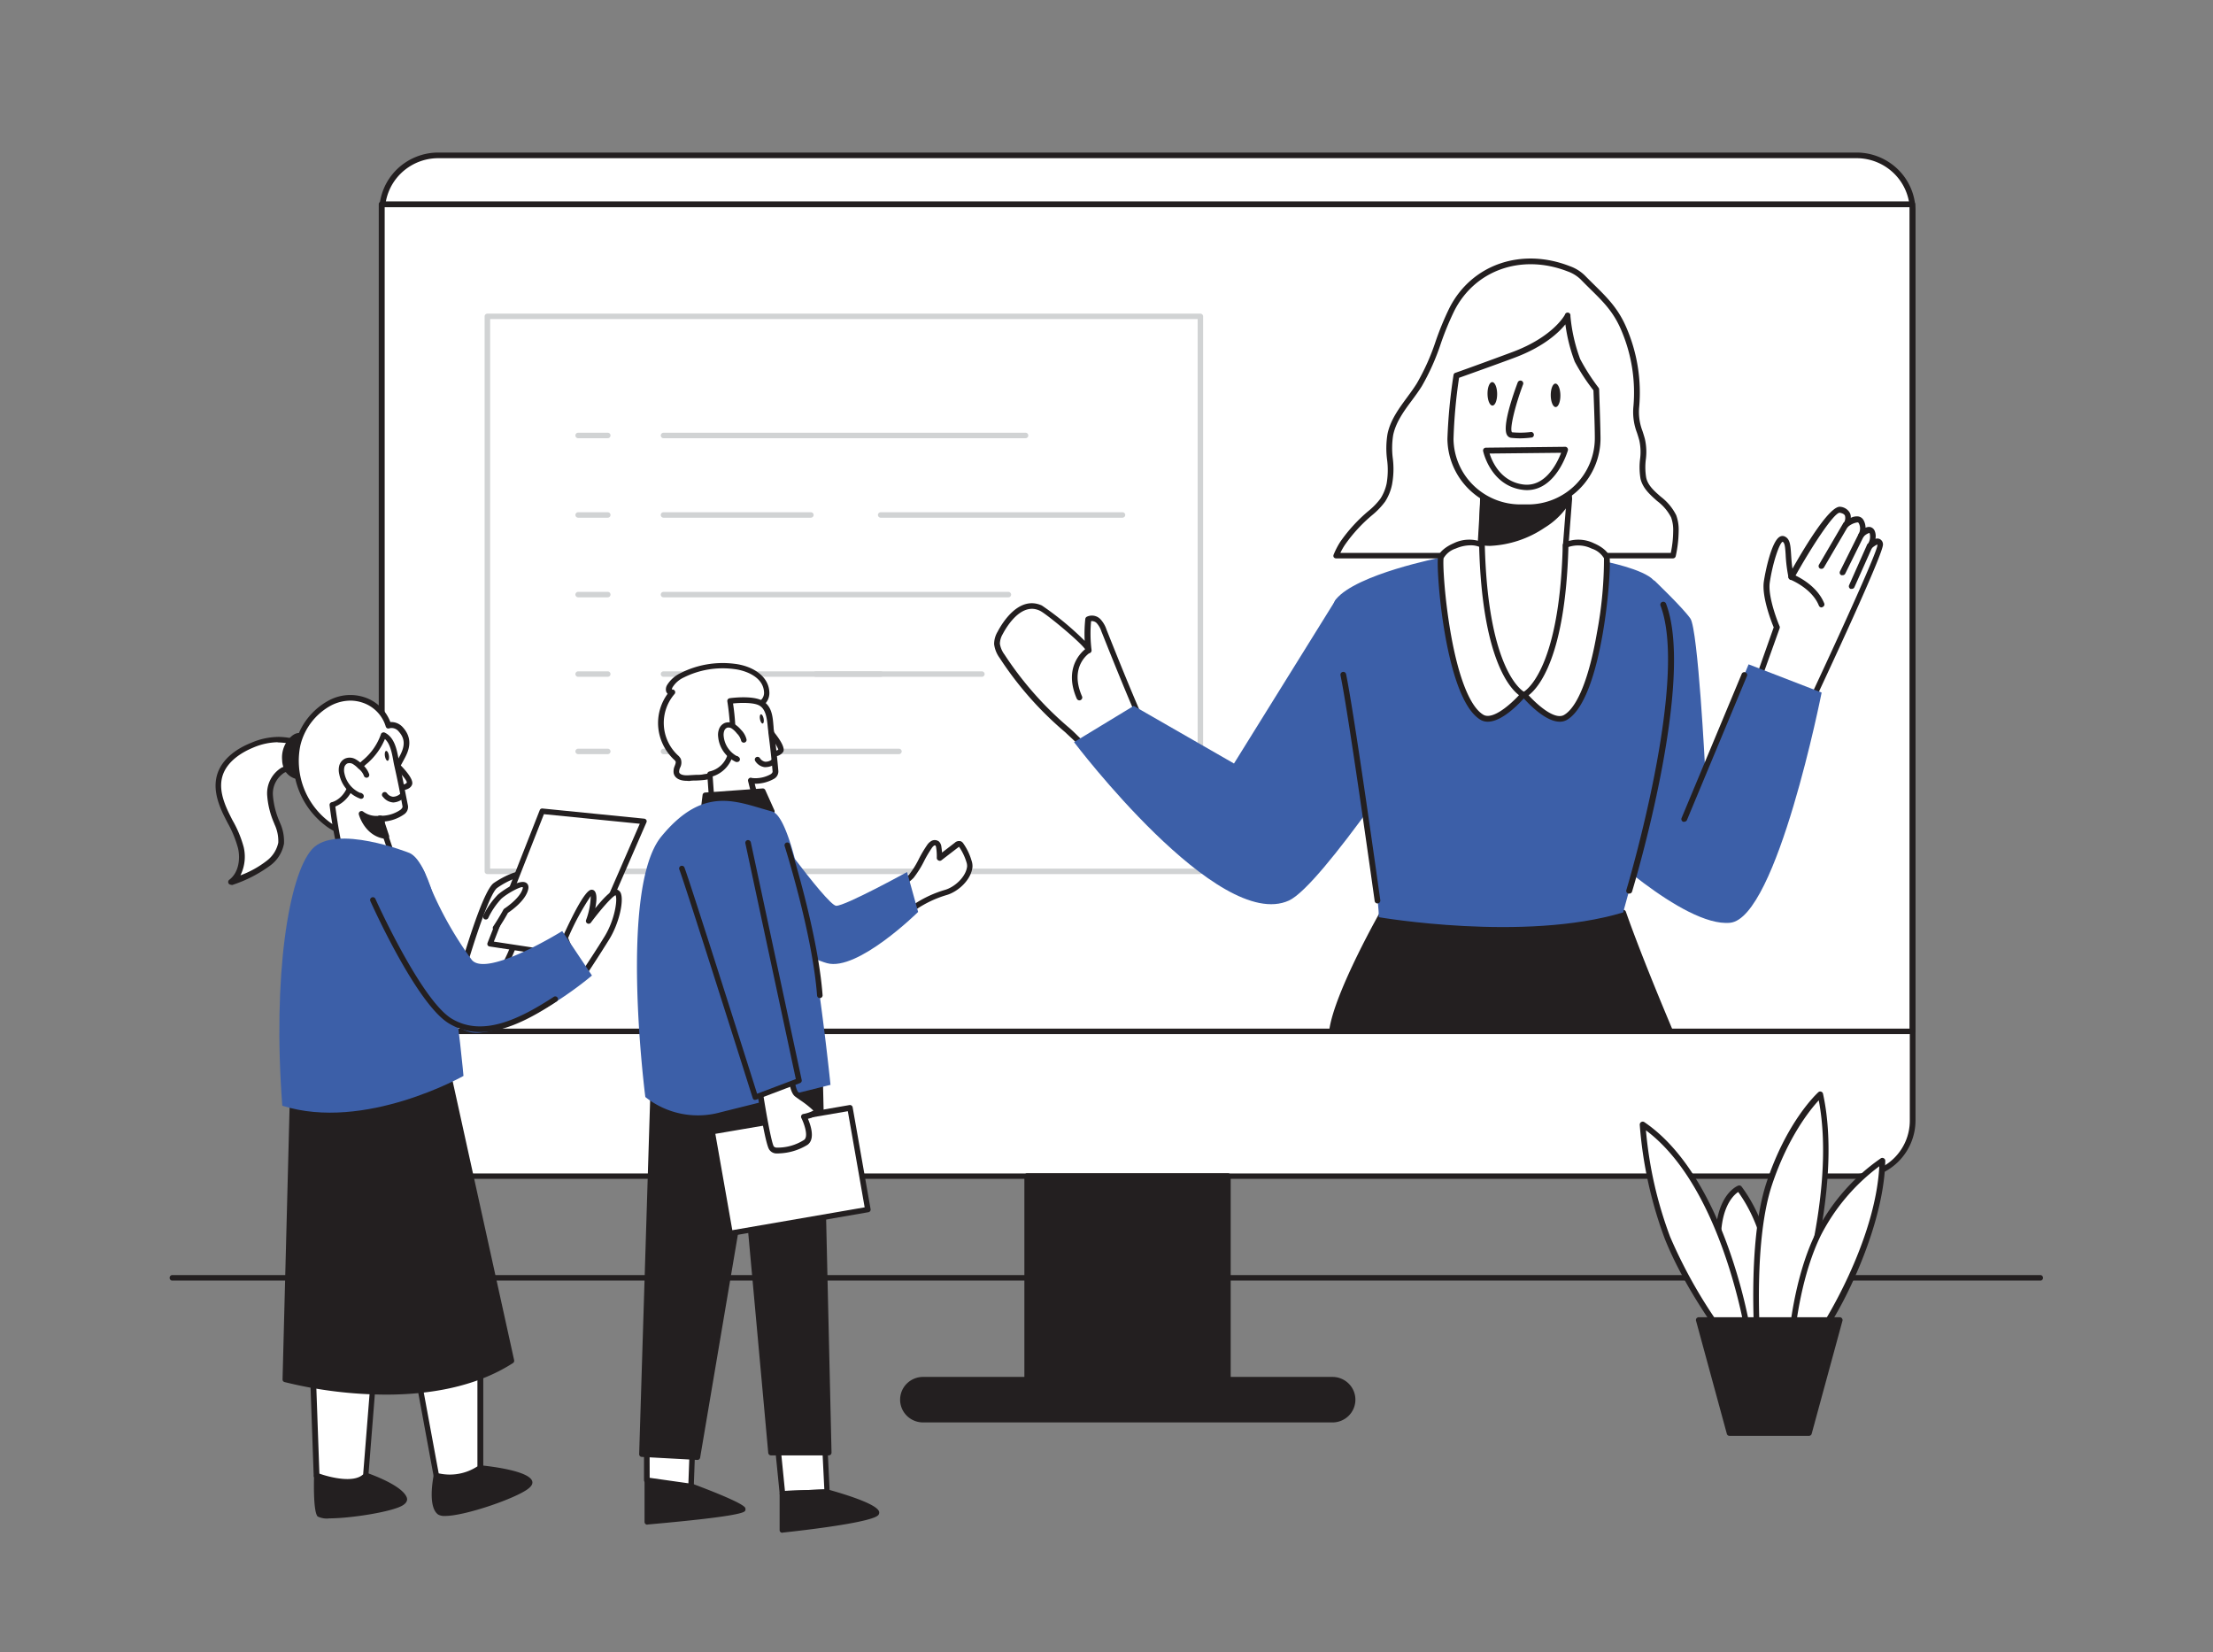 <svg width="146" height="109" fill="none" xmlns="http://www.w3.org/2000/svg"><rect width="100%" height="100%" fill="#808080" stroke="none"/><g clip-path="url(#clip0_1236_53660)"><path d="M122.472 10.24H28.9c-2.044 0-3.7 1.64-3.7 3.665v59.996c0 2.025 1.656 3.666 3.7 3.666h93.572c2.044 0 3.701-1.64 3.701-3.666V13.905c0-2.024-1.657-3.666-3.701-3.666z" fill="#fff"/><path d="M122.486 77.763H28.911a3.913 3.913 0 01-2.747-1.13 3.84 3.84 0 01-1.14-2.72V13.895a3.84 3.84 0 011.146-2.709 3.914 3.914 0 012.74-1.123h93.576a3.908 3.908 0 012.747 1.129 3.835 3.835 0 011.14 2.721v60.018a3.838 3.838 0 01-1.146 2.71 3.91 3.91 0 01-2.741 1.122zM28.911 10.435a3.535 3.535 0 00-2.481 1.021 3.468 3.468 0 00-1.03 2.457v60.018a3.468 3.468 0 001.03 2.457 3.535 3.535 0 002.48 1.021h93.576a3.534 3.534 0 002.482-1.02 3.466 3.466 0 001.029-2.458V13.913a3.466 3.466 0 00-1.029-2.458 3.534 3.534 0 00-2.482-1.02H28.911z" fill="#231F20"/><path d="M81.054 77.571H67.797v13.44h13.257V77.57z" fill="#231F20"/><path d="M81.014 91.192h-13.25a.183.183 0 01-.182-.181V77.572a.177.177 0 01.113-.165.181.181 0 01.07-.012h13.249a.18.18 0 01.127.052.177.177 0 01.052.125v13.446a.183.183 0 01-.179.174zM67.94 90.83h12.892V77.753H67.947L67.94 90.83z" fill="#231F20"/><path d="M87.912 91.006H60.895c-.736 0-1.333.59-1.333 1.32v.003c0 .73.597 1.32 1.333 1.32h27.017c.736 0 1.332-.59 1.332-1.32v-.003c0-.73-.596-1.32-1.332-1.32z" fill="#231F20"/><path d="M87.908 93.83h-27.01c-.402 0-.788-.158-1.072-.44a1.493 1.493 0 010-2.121c.285-.282.67-.44 1.072-.44h27.01c.401 0 .787.159 1.07.44a1.493 1.493 0 010 2.122c-.283.281-.669.44-1.07.44zm-27.01-2.639a1.158 1.158 0 00-.774.356 1.137 1.137 0 000 1.57c.203.212.48.339.774.355h27.01a1.164 1.164 0 00.857-.31 1.14 1.14 0 00.267-1.282 1.142 1.142 0 00-.663-.621 1.164 1.164 0 00-.461-.068h-27.01z" fill="#231F20"/><path d="M126.173 13.479H25.199v54.547h100.974V13.48z" fill="#fff"/><path d="M126.167 68.215H25.178a.186.186 0 01-.19-.184V13.483a.186.186 0 01.115-.183.19.19 0 01.075-.015h100.989a.19.19 0 01.133.055c.017.017.03.038.04.06a.195.195 0 01.013.073V68.03a.184.184 0 01-.115.17.191.191 0 01-.071.014zm-100.788-.361h100.598V13.668H25.379v54.186z" fill="#231F20"/><path d="M79.193 57.66H32.155a.18.18 0 01-.183-.18V20.87a.18.18 0 01.183-.18h47.038a.183.183 0 01.182.18v36.607a.183.183 0 01-.183.18zm-46.859-.362h46.68v-36.25H32.338l-.004 36.25z" fill="#D1D3D4"/><path d="M67.658 28.908H43.776a.18.18 0 110-.362h23.882a.183.183 0 01.183.181.183.183 0 01-.183.18zm-27.562 0h-1.953a.183.183 0 01-.182-.18.18.18 0 01.182-.182h1.953a.183.183 0 01.183.181.183.183 0 01-.182.18zm33.959 5.243h-15.95a.184.184 0 01-.13-.053.18.18 0 01.13-.308h15.95a.183.183 0 01.182.18.183.183 0 01-.182.18zm-20.559 0h-9.72a.183.183 0 01-.129-.053.18.18 0 01.13-.308h9.72a.183.183 0 01.182.18.183.183 0 01-.182.18zm-13.4 0h-1.953a.183.183 0 01-.182-.18.183.183 0 01.182-.18h1.953a.183.183 0 01.183.18.183.183 0 01-.182.18zm26.431 5.252h-22.75a.183.183 0 01-.13-.053.18.18 0 01.13-.308h22.75a.187.187 0 01.182.18.18.18 0 01-.053.128.184.184 0 01-.13.053zm-26.431 0h-1.953a.183.183 0 01-.182-.18.184.184 0 01.182-.181h1.953a.183.183 0 01.183.18.183.183 0 01-.182.18zm24.681 5.243h-10.95a.183.183 0 01-.182-.18.183.183 0 01.182-.18h10.95a.184.184 0 01.183.18.183.183 0 01-.183.18z" fill="#D1D3D4"/><path d="M58.106 44.646h-14.33a.183.183 0 01-.182-.18.18.18 0 01.182-.181h14.33c.048 0 .095.019.13.053a.18.18 0 01-.13.308zm-18.01 0h-1.953a.183.183 0 01-.182-.18.184.184 0 01.182-.181h1.953a.183.183 0 01.183.18.183.183 0 01-.182.18zm19.211 5.102h-15.53a.183.183 0 01-.13-.053.18.18 0 010-.255.183.183 0 01.13-.053h15.53a.183.183 0 01.182.18.183.183 0 01-.182.18zm-19.211 0h-1.953a.183.183 0 01-.182-.18.183.183 0 01.182-.18h1.953a.183.183 0 01.183.18.183.183 0 01-.182.18z" fill="#D1D3D4"/><path d="M115.914 45.131l1.329-3.756s-.822-1.92-.665-2.994c.157-1.074.665-3.012 1.095-2.824.431.188.19 1.063.504 2.502 0 0 2.53-4.57 3.223-4.443.694.126.569.654.365.983 0 0 .759-.64 1.011-.202a.936.936 0 010 .878s.537-.596.73-.188a1.071 1.071 0 01-.157.908s.632-.597.694-.065c.062.531-4.833 10.951-4.833 10.951" fill="#fff"/><path d="M119.215 47.069a.215.215 0 01-.08 0 .187.187 0 01-.091-.25c1.923-4.089 4.792-10.354 4.814-10.846a.124.124 0 000-.054c-.135.058-.259.14-.365.242a.192.192 0 01-.316-.117.185.185 0 01.031-.129.868.868 0 00.143-.723.083.083 0 00-.022-.036.824.824 0 00-.395.267.188.188 0 01-.323-.084.183.183 0 01.021-.133.755.755 0 000-.69.108.108 0 00-.077-.058 1.22 1.22 0 00-.65.307.182.182 0 01-.241 0 .188.188 0 01-.044-.235.606.606 0 00.099-.513c-.044-.098-.161-.163-.347-.195-.387 0-1.872 2.267-3.022 4.338a.18.18 0 01-.193.094.19.19 0 01-.157-.144 9.487 9.487 0 01-.194-1.53c-.033-.495-.058-.78-.201-.842-.2.072-.649 1.349-.846 2.683-.15 1.008.642 2.892.649 2.892a.182.182 0 010 .134l-1.339 3.745a.177.177 0 01-.038.063.187.187 0 01-.203.05.18.18 0 01-.107-.094.172.172 0 01-.006-.142l1.303-3.687c-.15-.362-.8-2.018-.65-3.026.099-.67.504-2.647 1.051-2.95a.349.349 0 01.314-.023c.365.156.391.579.431 1.161.018.275.036.6.091.97.88-1.556 2.486-4.195 3.165-4.083a.8.8 0 01.624.405.63.63 0 01.058.325.887.887 0 01.5-.093.48.48 0 01.34.238c.088.155.134.329.135.506a.541.541 0 01.288-.05.42.42 0 01.31.245.909.909 0 01.055.536.412.412 0 01.248 0 .387.387 0 01.249.361c.065.542-3.694 8.598-4.848 11.053a.187.187 0 01-.164.112zM91.466 59.767s-3.285 5.742-3.603 8.262h22.324s-1.979-4.675-3.103-7.85l-15.618-.412z" fill="#231F20"/><path d="M110.194 68.205H87.871a.188.188 0 01-.135-.058.189.189 0 01-.048-.14c.314-2.532 3.493-8.096 3.628-8.316a.163.163 0 01.16-.09l15.619.411a.189.189 0 01.168.123c1.095 3.131 3.081 7.788 3.099 7.835a.174.174 0 01-.018.17.178.178 0 01-.15.065zm-22.112-.361h21.838c-.416-.998-1.989-4.777-2.96-7.492l-15.38-.408c-.417.737-3.089 5.539-3.498 7.903v-.003z" fill="#231F20"/><path d="M73.215 50.253a.84.84 0 01-.16-.029c-.873-.217-1.982-1.486-2.65-2.068a22.36 22.36 0 01-4.296-4.866 1.76 1.76 0 01-.343-.817c.006-.255.078-.504.208-.723.525-.995 1.525-2.17 2.69-1.642.43.195 3.153 2.423 3.153 2.81a9.021 9.021 0 01-.022-2.058.59.59 0 01.676.123c.165.18.29.394.365.626.211.527 2.92 7.36 3.146 7.23-.774.467-1.781 1.53-2.767 1.414z" fill="#fff"/><path d="M73.375 50.45a1.363 1.363 0 01-.171 0 1.61 1.61 0 01-.183-.034c-.712-.177-1.53-.961-2.19-1.594-.204-.195-.39-.361-.547-.513a22.447 22.447 0 01-4.333-4.907 1.947 1.947 0 01-.365-.91c.001-.29.08-.573.23-.821.303-.579 1.412-2.412 2.92-1.729a19.629 19.629 0 012.825 2.332 9.375 9.375 0 01.04-1.446.194.194 0 01.091-.14.78.78 0 01.898.147c.186.2.326.436.41.695l.076.191c2.292 5.763 2.84 6.758 2.964 6.92a.19.19 0 01.116.158.186.186 0 01-.087.175c-.197.123-.41.286-.635.456-.628.48-1.329 1.02-2.059 1.02zM68.09 40.16c-.975 0-1.712 1.24-1.938 1.67-.115.192-.179.41-.186.632.042.263.148.511.31.723a22.24 22.24 0 004.26 4.824c.167.144.364.329.561.527.625.6 1.402 1.35 2.015 1.5a.7.7 0 00.135.026c.654.076 1.354-.459 1.975-.933.168-.126.328-.25.485-.361-.288-.456-.981-1.942-2.963-6.917l-.077-.191a1.527 1.527 0 00-.318-.56.45.45 0 00-.365-.127c-.06.634-.05 1.273.03 1.905v.05a.184.184 0 01-.174.161.188.188 0 01-.191-.139.067.067 0 010-.028c-.14-.387-2.621-2.44-3.04-2.633a1.265 1.265 0 00-.537-.13h.018z" fill="#231F20"/><path d="M109.124 38.274s1.894 1.807 2.398 2.53c.503.724.971 9.889.971 9.889l2.869-6.87 4.818 1.862s-2.942 14.878-6.038 15.186c-3.095.307-9.099-5.481-9.099-5.481l4.081-17.116z" fill="#3C5FA8"/><path d="M95.04 36.782s-5.549 1.085-6.903 2.751c-1.354 1.667 2.752 16.802 2.832 20.97 0 0 9.578 1.656 16.115-.314 0 0 2.27-7.98 2.862-12.568.591-4.588-.168-8.594-.843-9.342-.676-.749-3.263-1.248-3.263-1.248s-9.534-.007-10.8-.249z" fill="#3C5FA8"/><path d="M110.348 36.643c.121-.534.185-1.08.193-1.627a2.623 2.623 0 00-.149-.961c-.409-1.005-1.771-1.447-1.993-2.531-.187-.893.153-1.674-.084-2.531-.238-.857-.468-1.211-.365-2.202a10.612 10.612 0 00-.84-5.127c-.65-1.518-1.573-2.216-2.694-3.366a2.596 2.596 0 00-.927-.575c-2.963-1.153-6.205-.238-7.701 2.661-.832 1.613-1.194 3.446-2.157 4.986-.68 1.085-1.657 2.036-1.916 3.287-.227 1.084.186 2.15-.074 3.254-.077.373-.222.73-.427 1.052a4.84 4.84 0 01-.82.86c-.697.58-1.31 1.25-1.826 1.992a4.91 4.91 0 00-.42.814l22.2.014z" fill="#fff"/><path d="M110.364 36.834H88.146a.188.188 0 01-.157-.083.193.193 0 010-.173c.12-.294.266-.576.438-.843A10.419 10.419 0 0190.29 33.7l.04-.033c.282-.232.534-.496.752-.788.192-.304.328-.64.401-.99.09-.534.098-1.078.022-1.613a5.78 5.78 0 01.033-1.642c.186-.918.748-1.677 1.288-2.415.223-.303.453-.614.65-.933a14.79 14.79 0 001.234-2.755c.26-.76.566-1.504.92-2.227 1.46-2.863 4.745-3.995 7.935-2.747.374.13.714.342.996.618.216.22.424.426.624.622.84.828 1.57 1.543 2.11 2.802a10.797 10.797 0 01.851 5.217 3.493 3.493 0 00.215 1.616c.051.16.106.325.157.517.103.45.124.916.062 1.374a4.12 4.12 0 00.025 1.179c.106.51.519.875.96 1.261.432.326.781.745 1.022 1.226.119.33.173.68.161 1.03a8.06 8.06 0 01-.193 1.667.195.195 0 01-.068.108.193.193 0 01-.122.04zm-21.93-.361h21.795c.101-.476.154-.96.157-1.446a2.444 2.444 0 00-.135-.893 3.138 3.138 0 00-.924-1.085c-.463-.412-.945-.835-1.095-1.464a4.5 4.5 0 01-.033-1.28c.058-.417.042-.84-.047-1.251a10.403 10.403 0 00-.153-.503 3.83 3.83 0 01-.234-1.76 10.442 10.442 0 00-.821-5.048c-.511-1.19-1.183-1.847-2.03-2.679-.2-.199-.412-.405-.627-.629a2.372 2.372 0 00-.862-.531c-3.011-1.172-6.08-.116-7.464 2.57a19.062 19.062 0 00-.898 2.17 15.175 15.175 0 01-1.26 2.83c-.204.326-.437.644-.664.951-.543.723-1.054 1.447-1.226 2.275a5.415 5.415 0 00-.025 1.536 5.577 5.577 0 01-.052 1.736 3.293 3.293 0 01-.452 1.113 4.954 4.954 0 01-.814.86l-.04.033a10.14 10.14 0 00-1.796 1.956 4.136 4.136 0 00-.3.528v.01z" fill="#231F20"/><path d="M103.311 35.964s.73 10.575-2.993 9.867c-4.971-1.049-2.712-8.479-2.712-8.479l.084-1.388.186-3.229.179-3.019 5.227-.057.201 2.465.062.8-.234 3.04z" fill="#fff"/><path d="M100.653 46.045a2.057 2.057 0 01-.387-.04 3.835 3.835 0 01-1.509-.62 3.793 3.793 0 01-1.108-1.188c-1.493-2.502-.365-6.508-.245-6.87l.45-7.614a.187.187 0 01.186-.174l5.226-.057a.189.189 0 01.19.17l.263 3.254-.237 3.055c.032.474.496 7.74-1.647 9.628a1.755 1.755 0 01-1.182.456zm-2.435-16.133l-.438 7.463a.175.175 0 010 .043c0 .044-1.248 4.187.201 6.613.253.424.596.789 1.005 1.07.409.28.874.47 1.364.557a1.39 1.39 0 001.241-.333c2.033-1.786 1.529-9.263 1.522-9.335v-.029l.237-3.04-.248-3.063-4.884.054z" fill="#231F20"/><path d="M103.519 32.918a4.905 4.905 0 01-1.683 1.729c-1.117.723-2.694 1.359-4.063 1.138l.092-3.055c1 .136 2.014.136 3.015 0a7.726 7.726 0 002.591-.6l.048.788z" fill="#231F20"/><path d="M98.296 36.009a3.82 3.82 0 01-.584-.047.186.186 0 01-.153-.185l.094-3.055a.169.169 0 01.066-.13.16.16 0 01.143-.04c.983.134 1.98.134 2.963 0a7.577 7.577 0 002.533-.585.182.182 0 01.172 0 .178.178 0 01.091.14l.062.8a.146.146 0 01-.022.097 5.017 5.017 0 01-1.759 1.808 6.978 6.978 0 01-3.606 1.197zm-.365-.362c1.095.12 2.482-.3 3.778-1.135a4.71 4.71 0 001.613-1.616l-.044-.507a8.861 8.861 0 01-2.409.507 11.68 11.68 0 01-2.858.04l-.08 2.711z" fill="#231F20"/><path d="M100.851 33.458h-.536a4.619 4.619 0 01-3.262-1.299 4.531 4.531 0 01-1.381-3.203c.05-1.398.183-2.792.398-4.175 0 0 2.106-.745 3.781-1.374 2.796-1.045 3.548-2.531 3.548-2.531.088.989.308 1.961.657 2.892.359.667.776 1.302 1.245 1.898 0 0 .084 2.242.091 3.182a4.513 4.513 0 01-1.305 3.238 4.597 4.597 0 01-3.236 1.372z" fill="#fff"/><path d="M100.274 33.647a4.809 4.809 0 01-3.367-1.376 4.718 4.718 0 01-1.415-3.325c.05-1.408.184-2.812.402-4.205a.177.177 0 01.12-.148c.022 0 2.139-.763 3.782-1.377 2.679-1.002 3.438-2.437 3.445-2.451a.185.185 0 01.218-.142.183.183 0 01.147.213c.086.973.302 1.93.643 2.846.349.663.755 1.296 1.211 1.891.024.032.038.07.041.109 0 .021.08 2.256.091 3.185a4.712 4.712 0 01-1.371 3.37 4.828 4.828 0 01-3.374 1.421h-.588l.015-.011zm-4.015-8.721a33.884 33.884 0 00-.365 4.031 4.35 4.35 0 001.3 3.045 4.434 4.434 0 003.08 1.272h.584a4.43 4.43 0 003.1-1.312 4.35 4.35 0 001.258-3.099c0-.839-.077-2.755-.091-3.116a12.726 12.726 0 01-1.234-1.891 11.098 11.098 0 01-.617-2.459c-.438.539-1.416 1.472-3.343 2.195-1.435.535-3.23 1.171-3.683 1.334h.01z" fill="#231F20"/><path d="M100.302 28.915c-.2 0-.4-.011-.6-.032a.368.368 0 01-.27-.174c-.364-.568.446-2.81.698-3.485a.195.195 0 01.245-.109.186.186 0 01.103.097.182.182 0 01.006.142c-.562 1.504-.901 2.983-.73 3.163a5.9 5.9 0 001.274-.021.189.189 0 01.145.28.195.195 0 01-.094.081 6.073 6.073 0 01-.777.058zm2.333-2.065c.176-.001.314-.35.309-.776-.004-.428-.15-.773-.326-.77-.175.001-.313.35-.309.777.005.427.151.772.326.77zm-4.171-.096c.175-.002.313-.35.308-.777-.004-.428-.15-.773-.326-.77-.175.001-.313.35-.308.776.004.428.15.773.326.77z" fill="#231F20"/><path d="M97.762 35.959c-.993-.528-2.555.26-2.712.81-.157.55.464 9.216 2.712 10.55.975.582 2.727-1.493 2.727-1.493s-2.508-1.089-2.727-9.867z" fill="#fff"/><path d="M98.159 47.607a.937.937 0 01-.486-.127c-2.372-1.41-2.96-10.156-2.796-10.76.103-.361.595-.7 1.022-.882a2.338 2.338 0 011.96-.047.182.182 0 01.099.163c.212 8.486 2.595 9.69 2.617 9.7a.194.194 0 01.068.051.194.194 0 01.038.076.204.204 0 010 .085.204.204 0 01-.037.078c-.164.191-1.442 1.663-2.485 1.663zm-1.15-11.635a2.455 2.455 0 00-.96.21c-.34.105-.627.332-.807.636-.062.228.037 2.47.46 4.91.519 2.98 1.289 4.91 2.165 5.423.62.362 1.825-.723 2.347-1.294-.628-.474-2.428-2.466-2.628-9.787a1.474 1.474 0 00-.577-.098z" fill="#231F20"/><path d="M103.281 35.959c.989-.528 2.555.26 2.709.81.153.55-.464 9.216-2.709 10.55-.974.582-2.726-1.493-2.726-1.493s2.496-1.089 2.726-9.867z" fill="#fff"/><path d="M102.901 47.607c-1.041 0-2.318-1.472-2.482-1.663a.204.204 0 01-.04-.163.182.182 0 01.109-.127c.022 0 2.402-1.214 2.613-9.7a.207.207 0 01.028-.094.205.205 0 01.071-.069 2.34 2.34 0 011.96.047c.427.181.92.51 1.022.883.168.603-.42 9.35-2.796 10.76a.92.92 0 01-.485.126zm-2.052-1.743c.548.6 1.72 1.667 2.344 1.294.879-.52 1.65-2.45 2.164-5.423.307-1.619.463-3.262.464-4.91a1.458 1.458 0 00-.811-.636 2.031 2.031 0 00-1.536-.105c-.201 7.314-1.997 9.306-2.625 9.78z" fill="#231F20"/><path d="M98.023 29.716l5.227-.057s-.795 2.733-2.796 2.465c-2-.267-2.43-2.408-2.43-2.408z" fill="#fff"/><path d="M100.742 32.33c-.102 0-.203-.008-.303-.022-2.11-.282-2.588-2.53-2.592-2.556a.183.183 0 01.103-.203.187.187 0 01.08-.018l5.227-.058a.176.176 0 01.149.073.196.196 0 01.033.166c-.033.112-.788 2.618-2.697 2.618zm-2.468-2.412c.168.532.73 1.84 2.212 2.04 1.482.198 2.263-1.447 2.508-2.09l-4.72.05z" fill="#231F20"/><path d="M88.153 39.518l-6.742 10.847-6.617-3.8-3.935 2.39s9.516 12.578 14.177 10.449c2.164-.987 9.096-11.545 9.096-11.545l-5.979-8.34z" fill="#3C5FA8"/><path d="M107.476 58.944h-.054a.184.184 0 01-.125-.231c.041-.137 4.14-13.815 2.253-18.761a.188.188 0 01.007-.147.19.19 0 01.109-.099.197.197 0 01.149.007c.046.022.082.06.1.109 1.934 5.062-2.07 18.44-2.242 18.996a.183.183 0 01-.076.097.192.192 0 01-.121.03zm-16.597.652a.187.187 0 01-.187-.163c-.018-.12-1.693-12.173-2.255-14.889a.19.19 0 01.146-.22.188.188 0 01.223.145c.565 2.73 2.24 14.794 2.259 14.913a.187.187 0 01-.16.21l-.026.004zm20.235-5.389a.176.176 0 01-.073 0 .188.188 0 01-.102-.242l3.968-9.513a.186.186 0 01.101-.1.192.192 0 01.143-.001.18.18 0 01.061.04.17.17 0 01.041.06.175.175 0 010 .142l-3.963 9.513a.195.195 0 01-.176.1zm9.06-14.138a.194.194 0 01-.176-.12c-.459-1.149-1.876-1.71-1.887-1.717a.195.195 0 01-.109-.1.208.208 0 01-.006-.147.193.193 0 01.176-.126.19.19 0 01.074.012c.066.025 1.581.625 2.103 1.927a.178.178 0 01-.043.204.175.175 0 01-.063.038.149.149 0 01-.069.029zm-.018-2.547a.212.212 0 01-.083-.018.185.185 0 01-.066-.257l1.602-2.74a.194.194 0 01.259-.066.188.188 0 01.07.253l-1.606 2.74a.194.194 0 01-.176.088zm1.403.42a.215.215 0 01-.08 0 .19.19 0 01-.098-.108.182.182 0 01-.009-.074.178.178 0 01.019-.071l1.234-2.48a.184.184 0 01.107-.094.186.186 0 01.228.256l-1.23 2.484a.19.19 0 01-.171.087zm.606.903a.192.192 0 01-.077 0 .19.19 0 01-.099-.103.176.176 0 01-.012-.072c0-.024.006-.049.016-.07l1.183-2.662a.19.19 0 01.349.009.191.191 0 01-.002.143l-1.186 2.657a.185.185 0 01-.172.098zM71.215 46.2a.198.198 0 01-.176-.112c-.992-2.27.635-3.327.65-3.337a.192.192 0 01.287.125.184.184 0 01-.082.19c-.063.039-1.37.907-.508 2.87a.187.187 0 01-.098.246.17.17 0 01-.073.018zM28.786 97.336s-.408 1.982.223 2.42c.631.437 6.077-1.39 5.92-2.004-.157-.614-3.245-.93-3.245-.93s-2.427.699-2.898.514z" fill="#231F20"/><path d="M29.363 100a.855.855 0 01-.452-.09c-.708-.492-.34-2.39-.296-2.604a.175.175 0 01.174-.144c.027 0 .054.006.078.018.252.108 1.61-.18 2.774-.52a.153.153 0 01.07 0c.755.075 3.23.379 3.405 1.062.058.235-.183.427-.365.553-.96.648-4.117 1.725-5.387 1.725zm-.423-2.451c-.128.723-.175 1.807.183 2.064.15.105 1.135 0 2.85-.55 1.716-.549 2.723-1.11 2.789-1.29-.07-.239-1.46-.597-3.052-.76-.43.123-2.062.583-2.77.536zm-8.046-.205s-.065 2.292.187 2.574c.251.282 5.84-.311 5.577-1.06-.263-.748-2.522-1.514-2.522-1.514h-3.242z" fill="#231F20"/><path d="M21.738 100.159a1.379 1.379 0 01-.784-.126c-.27-.3-.252-1.989-.234-2.701a.183.183 0 01.183-.174h3.303c.237.084 2.325.817 2.631 1.624.04.108.059.322-.277.524-.704.427-3.438.853-4.822.853zm-.521-.383c.445.13 3.788-.18 4.967-.68.278-.12.31-.195.31-.195-.182-.466-1.543-1.085-2.38-1.381h-3.033c-.018.969.026 2.039.136 2.256z" fill="#231F20"/><path d="M20.637 89.78l.252 7.564s2.39.933 3.24 0l.665-8.315-4.157.752z" fill="#fff"/><path d="M22.897 97.931a6.593 6.593 0 01-2.084-.408.182.182 0 01-.117-.163l-.27-7.582a.184.184 0 01.153-.184l4.172-.749a.194.194 0 01.153.044.17.17 0 01.059.148l-.66 8.316a.19.19 0 01-.045.108 1.782 1.782 0 01-1.361.47zm-1.825-.723c.693.246 2.263.64 2.887.047l.639-8.015-3.785.69.259 7.278z" fill="#231F20"/><path d="M31.682 88.716v8.114a3.472 3.472 0 01-2.898.513l-1.8-9.762 4.698 1.135z" fill="#fff"/><path d="M29.69 97.637a3.66 3.66 0 01-.952-.127.18.18 0 01-.131-.14l-1.8-9.763a.184.184 0 01.055-.162.178.178 0 01.168-.044l4.716 1.136a.175.175 0 01.138.173v8.113a.19.19 0 01-.065.141 3.673 3.673 0 01-2.128.673zm-.748-.448a3.338 3.338 0 002.555-.46v-7.885l-4.285-1.027 1.73 9.372z" fill="#231F20"/><path d="M19.397 68.683L18.82 90.99s9.06 2.531 14.918-1.214l-4.176-18.91-10.165-2.183z" fill="#231F20"/><path d="M25.466 91.996a28.172 28.172 0 01-6.694-.828.175.175 0 01-.131-.177l.577-22.308a.167.167 0 01.069-.138.187.187 0 01.15-.036l10.176 2.17a.179.179 0 01.139.137l4.168 18.91a.179.179 0 01-.08.19c-2.515 1.62-5.629 2.08-8.374 2.08zm-6.457-1.14c1.143.29 9.195 2.152 14.527-1.163l-4.117-18.67-9.855-2.112-.555 21.946z" fill="#231F20"/><path d="M30.367 64.51s1.559-5.59 2.314-6.121c.756-.532 2.223-1.186 2.223-.438s-1.095 6.743-2.789 6.555c-1.693-.188-1.748.004-1.748.004z" fill="#fff"/><path d="M32.204 64.694h-.102c-1.223-.134-1.537-.065-1.599-.044a.18.18 0 01-.175.044.182.182 0 01-.132-.217v-.033c.194-.69 1.603-5.647 2.377-6.193.405-.286 1.686-1.03 2.255-.723a.48.48 0 01.256.452c0 .68-.807 5.228-2.161 6.424a1.1 1.1 0 01-.72.29zm-1.27-.43c.404.005.807.033 1.208.083a.71.71 0 00.547-.217c1.194-1.056 2.04-5.424 2.04-6.147 0-.101-.036-.123-.058-.13-.255-.134-1.168.217-1.876.723-.489.362-1.544 3.565-2.157 5.716.08-.019.179-.029.296-.029z" fill="#231F20"/><path d="M38.533 63.178c-.142 0-6.205-.932-6.205-.932l3.431-8.728 6.709.669-3.935 8.992z" fill="#fff"/><path d="M38.553 63.371c-.143 0-4.822-.723-6.253-.936a.184.184 0 01-.131-.087.2.2 0 010-.16l3.438-8.742a.174.174 0 01.19-.112l6.709.67a.19.19 0 01.138.09.172.172 0 010 .162l-3.92 9.007a.185.185 0 01-.171.108zm-5.972-1.258c2.19.332 5.205.795 5.858.882l3.77-8.656-6.325-.632-3.303 8.406z" fill="#231F20"/><path d="M18.355 48.778c-.6.01-1.193.14-1.74.383-.954.394-1.88 1.085-2.143 2.064-.208.803.058 1.653.416 2.401.357.749.803 1.475.985 2.285.183.81.022 1.765-.642 2.267a8.572 8.572 0 002.452-1.25c.442-.32.744-.793.847-1.324a2.755 2.755 0 00-.248-1.28 5.693 5.693 0 01-.482-1.89 1.795 1.795 0 01.862-1.657c.51-.264 2.139-.152 1.93-1.084-.145-.706-1.656-.904-2.237-.915z" fill="#fff"/><path d="M15.238 58.361a.183.183 0 01-.16-.09.186.186 0 01.047-.235c.657-.496.73-1.447.577-2.086a7.27 7.27 0 00-.683-1.664 28.412 28.412 0 01-.292-.578c-.478-1.009-.61-1.808-.423-2.53.321-1.227 1.547-1.895 2.248-2.17a4.609 4.609 0 011.825-.398c.606 0 2.223.217 2.417 1.085a.716.716 0 01-.088.564c-.241.361-.814.462-1.318.553-.212.025-.42.076-.62.152a1.65 1.65 0 00-.588.643 1.631 1.631 0 00-.175.85 5.38 5.38 0 00.442 1.754l.029.075c.195.429.284.898.259 1.367a2.319 2.319 0 01-.913 1.446 8.859 8.859 0 01-2.503 1.28.21.21 0 01-.08-.018zm3.08-9.4a4.297 4.297 0 00-1.627.361c-.639.264-1.752.868-2.033 1.942-.164.629-.037 1.352.401 2.281.092.192.187.383.285.572.317.55.562 1.138.73 1.75.152.63.077 1.294-.212 1.876a6.561 6.561 0 001.73-.958c.394-.294.666-.72.767-1.197a2.57 2.57 0 00-.241-1.197l-.03-.08a5.586 5.586 0 01-.463-1.872 1.97 1.97 0 01.228-1.035 2 2 0 01.732-.773c.234-.095.48-.158.73-.188.409-.072.92-.166 1.073-.398a.322.322 0 00.037-.282c-.128-.57-1.46-.777-2.062-.788h-.04l-.004-.014z" fill="#231F20"/><path d="M19.067 49.017a1.72 1.72 0 00-.274 1.11c.006.259.089.51.238.723a1.023 1.023 0 00.835.394.554.554 0 00.391-.137.616.616 0 00.157-.31c.219-.818-.245-3.31-1.347-1.78z" fill="#231F20"/><path d="M19.844 51.418a1.225 1.225 0 01-.956-.448 1.494 1.494 0 01-.274-.828 1.878 1.878 0 01.31-1.226c.438-.614.803-.614 1.026-.51.62.286.814 1.808.646 2.43a.814.814 0 01-.208.394.734.734 0 01-.515.188h-.029zm-.128-2.7c-.175 0-.365.245-.5.408a1.54 1.54 0 00-.24.99c.002.226.07.446.197.633a.821.821 0 00.69.308.434.434 0 00.27-.084.522.522 0 00.105-.23c.143-.529-.05-1.809-.445-2.011a.191.191 0 00-.077-.015z" fill="#231F20"/><path d="M24.123 54.602a1.286 1.286 0 01-1.23.315 3.053 3.053 0 01-1.355-.63 5.209 5.209 0 01-1.688-2.306 5.16 5.16 0 01-.21-2.842c.431-1.92 2.482-3.742 4.537-2.892a2.575 2.575 0 011.46 1.605.777.777 0 01.807.253c.515.56.46 1.132.135 1.761-.533 1.03-1.172 2.007-1.657 3.059-.288.618-.423 1.287-.8 1.678z" fill="#fff"/><path d="M23.243 55.13a2.374 2.374 0 01-.365-.033 3.225 3.225 0 01-1.439-.662 5.361 5.361 0 01-1.755-2.387 5.31 5.31 0 01-.212-2.946 4.439 4.439 0 01.794-1.68 4.474 4.474 0 011.418-1.212 2.988 2.988 0 012.577-.134 2.745 2.745 0 011.493 1.555 1.015 1.015 0 01.821.343c.675.742.416 1.476.164 1.967-.222.427-.463.846-.697 1.255-.332.582-.675 1.182-.96 1.808a8.29 8.29 0 00-.24.604 3.14 3.14 0 01-.585 1.124 1.342 1.342 0 01-1.014.398zm-.128-8.913a2.821 2.821 0 00-1.278.322 4.1 4.1 0 00-1.294 1.107 4.055 4.055 0 00-.728 1.532 5.017 5.017 0 00.205 2.741c.322.877.883 1.65 1.62 2.23.37.3.807.503 1.274.594.642.097.92-.102 1.07-.26.232-.298.404-.637.507-.998a9.78 9.78 0 01.252-.63c.292-.629.639-1.236.974-1.807.234-.405.471-.825.69-1.244.332-.644.3-1.11-.11-1.558a.588.588 0 00-.605-.203.203.203 0 01-.146 0 .206.206 0 01-.095-.112 2.361 2.361 0 00-.507-.908 2.39 2.39 0 00-.851-.607 2.553 2.553 0 00-.978-.199z" fill="#231F20"/><path d="M25.914 50.225s1.212 1.136 1.095 1.447c-.117.31-.781.278-.781.278" fill="#fff"/><path d="M26.309 52.145h-.095a.183.183 0 01-.162-.122.18.18 0 01-.01-.07.186.186 0 01.193-.17c.227 0 .552-.032.6-.159.047-.126-.486-.723-1.048-1.265a.183.183 0 01.06-.296.183.183 0 01.199.04c.595.556 1.274 1.294 1.139 1.655-.135.362-.657.387-.876.387z" fill="#231F20"/><path d="M26.225 57.481c-1.434.037-3.796-1.514-3.81-1.569-.212-.93-.377-1.87-.493-2.816.331-.109.626-.305.853-.567a1.89 1.89 0 00.435-.923c.307-1.287 1.526-1.424 2.092-3.102.679.33.73 1.342.887 1.978.204.897.365 1.808.547 2.697.102.571-1.376.926-1.675.817.28.843.28.843 1.164 3.485z" fill="#fff"/><path d="M26.182 57.661c-1.372 0-3.873-1.446-3.942-1.703a28.287 28.287 0 01-.496-2.841.18.18 0 01.142-.2c.033 0 .872-.216 1.146-1.37a2.865 2.865 0 01.96-1.446 3.89 3.89 0 001.139-1.666.158.158 0 01.102-.109.18.18 0 01.15 0c.646.315.795 1.114.916 1.757.022.123.044.239.07.362.2.89.364 1.808.547 2.704a.588.588 0 01-.256.568c-.395.277-.86.442-1.343.477.212.636.296.893 1.095 3.254a.183.183 0 01-.022.163.206.206 0 01-.146.076l-.062-.026zm-3.603-1.847c.307.235 2.147 1.356 3.391 1.475-.8-2.397-.81-2.422-1.095-3.254a.175.175 0 01.048-.184.183.183 0 01.19-.04 2.24 2.24 0 001.314-.398c.098-.083.142-.159.127-.228a57.477 57.477 0 00-.544-2.69 5.434 5.434 0 01-.069-.361c-.091-.488-.204-1.085-.547-1.385a4.34 4.34 0 01-1.146 1.591 2.558 2.558 0 00-.862 1.276 2.117 2.117 0 01-.429.952c-.22.277-.507.495-.834.636.062.462.252 1.836.456 2.61z" fill="#231F20"/><path d="M26.553 52.502a.752.752 0 01-.89.157.75.75 0 01-.249-.2" fill="#fff"/><path d="M25.97 52.934h-.033a.926.926 0 01-.664-.361.18.18 0 01-.016-.278.182.182 0 01.148-.047.184.184 0 01.13.082.572.572 0 00.398.228.733.733 0 00.475-.199.184.184 0 01.295.06.179.179 0 01-.04.197 1.128 1.128 0 01-.693.318zm-.91 1.052a1.635 1.635 0 01-1.247-.3s.364 1.355 1.638 1.478l-.39-1.178z" fill="#231F20"/><path d="M25.47 55.34c-1.376-.133-1.78-1.55-1.795-1.612a.18.18 0 01.193-.227.18.18 0 01.106.047 1.465 1.465 0 001.095.256.18.18 0 01.204.12l.39 1.182a.172.172 0 01-.102.222.196.196 0 01-.09.013zm-1.259-1.243c.207.393.56.69.986.828l-.248-.748a2.08 2.08 0 01-.738-.08zm1.367-3.913c.072-.012.107-.166.078-.346-.03-.18-.11-.315-.182-.304-.072.011-.107.166-.078.345.03.18.11.316.182.305z" fill="#231F20"/><path d="M24.183 51.097a1.262 1.262 0 00-.398-.553 1.754 1.754 0 00-.42-.329.615.615 0 00-.522-.036.565.565 0 00-.288.361 1.02 1.02 0 000 .47c.063.34.216.657.443.92.227.261.52.46.849.574l-.062-.044" fill="#fff"/><path d="M23.843 52.693a.119.119 0 01-.05 0 2.19 2.19 0 01-.926-.632 2.16 2.16 0 01-.487-1.002 1.18 1.18 0 010-.546.72.72 0 01.387-.474.781.781 0 01.678.036c.174.097.331.219.468.362.204.169.358.39.445.64a.18.18 0 01-.131.22.188.188 0 01-.14-.022.184.184 0 01-.083-.111 1.058 1.058 0 00-.365-.467 1.631 1.631 0 00-.365-.3.433.433 0 00-.365-.032.394.394 0 00-.19.245.905.905 0 000 .387 1.8 1.8 0 001.037 1.302.191.191 0 01.117.032l.043.03a.196.196 0 01.07.234.181.181 0 01-.143.098z" fill="#231F20"/><path d="M27.019 56.268s-4.895-1.96-6.431-.25c-1.537 1.711-2.617 8.335-1.964 16.921 5.438 1.722 11.954-1.966 11.954-1.966s-1.19-13.649-3.56-14.705z" fill="#3C5FA8"/><path d="M37.25 61.879s1.518-3.315 1.803-2.986c.285.329-.237 1.869-.237 1.869s1.511-2.057 1.843-1.895c.332.163.095 1.808-.664 3.012a200.495 200.495 0 01-1.697 2.632L37.25 61.88z" fill="#fff"/><path d="M38.336 64.69h-.022a.18.18 0 01-.15-.111l-1.044-2.632a.164.164 0 010-.138c.636-1.392 1.46-3.058 1.88-3.116a.254.254 0 01.227.083c.175.206.138.687.043 1.139 1.124-1.392 1.402-1.255 1.504-1.204a.418.418 0 01.204.275c.161.55-.145 1.945-.791 2.99a91.64 91.64 0 01-1.705 2.639.19.19 0 01-.146.076zm-.847-2.805l.887 2.235c.314-.478.96-1.447 1.504-2.336.69-1.117.872-2.473.73-2.733-.26.115-1.026 1.005-1.624 1.807a.182.182 0 01-.322-.162 4.832 4.832 0 00.31-1.588 16.938 16.938 0 00-1.5 2.777h.015z" fill="#231F20"/><path d="M24.931 58.858s3.264 9.548 6.665 9.266c3.402-.282 7.457-3.774 7.457-3.774l-1.96-2.933s-4.975 3.092-5.967 1.902a23.844 23.844 0 01-3.088-5.705c-.665-1.797-3.585-1.812-3.107 1.244z" fill="#3C5FA8"/><path d="M32.078 60.458a5.09 5.09 0 01.898-1.308c.47-.42 1.89-1.233 1.7-.5-.189.735-1.291 1.447-1.291 1.447s-.245.466-.683 1.124" fill="#fff"/><path d="M32.69 61.394a.168.168 0 01-.098-.032.179.179 0 01-.079-.114.175.175 0 01.028-.136c.423-.64.668-1.102.671-1.106a.188.188 0 01.062-.069s1.044-.672 1.212-1.33a.174.174 0 000-.087c-.153-.047-.993.394-1.412.766a4.974 4.974 0 00-.854 1.255.18.18 0 01-.177.115.183.183 0 01-.175-.2.18.18 0 01.023-.07 5.22 5.22 0 01.953-1.367c.27-.242 1.423-1.052 1.861-.788.084.05.212.177.135.466-.182.723-1.117 1.378-1.328 1.519-.07.126-.3.546-.668 1.084a.184.184 0 01-.154.094zm-1.028 6.686a3.93 3.93 0 01-2.036-.564c-2.128-1.265-5.063-7.788-5.187-8.066a.18.18 0 01.087-.25.183.183 0 01.245.102c.03.068 3.015 6.696 5.044 7.903 2.03 1.208 4.446.033 6.716-1.446a.179.179 0 01.252.05.18.18 0 01-.05.25c-1.6 1.056-3.373 2.021-5.07 2.021zm102.986 16.394H11.329a.19.19 0 01-.138-.181.187.187 0 01.138-.18h123.319c.04.01.075.034.099.067a.187.187 0 01.039.113c0 .04-.014.08-.039.113a.184.184 0 01-.099.068zM42.703 97.635v2.784s6.435-.557 6.29-.842c-.147-.286-3.373-1.497-3.373-1.497l-2.917-.445z" fill="#231F20"/><path d="M42.706 100.575a.196.196 0 01-.124-.047.184.184 0 01-.059-.133v-2.766a.187.187 0 01.063-.138.19.19 0 01.145-.04l2.92.427a.069.069 0 01.037 0c1.507.564 3.329 1.298 3.475 1.584a.233.233 0 010 .191c-.059.102-.212.362-6.435.911l-.022.011zm.182-2.737v2.358c2.395-.21 4.975-.496 5.764-.68-.493-.264-1.825-.817-3.077-1.284l-2.687-.394z" fill="#231F20"/><path d="M42.703 95.199v2.437l2.916.426.106-2.863h-3.022z" fill="#fff"/><path d="M45.594 98.247h-.029l-2.92-.43a.18.18 0 01-.157-.177v-2.437a.18.18 0 01.054-.128.184.184 0 01.129-.053h3.022a.185.185 0 01.132.056.18.18 0 01.05.132l-.105 2.864a.19.19 0 01-.066.133.198.198 0 01-.11.04zm-2.733-.763l2.555.362.09-2.477h-2.65l.005 2.115z" fill="#231F20"/><path d="M51.293 95.278l.325 3.25 2.934-.104-.153-3.146h-3.106z" fill="#fff"/><path d="M51.621 98.708a.183.183 0 01-.182-.162l-.325-3.254a.187.187 0 01.047-.141.186.186 0 01.136-.058h3.106a.183.183 0 01.182.173l.153 3.142a.19.19 0 01-.047.13.176.176 0 01-.128.058l-2.92.109-.022.003zm-.124-3.254l.289 2.893 2.598-.101-.138-2.788-2.749-.004z" fill="#231F20"/><path d="M54.078 69.177l.617 26.643h-3.828L49.19 77.359l-3.175 18.76-3.672-.198.755-24.405 10.98-2.34z" fill="#231F20"/><path d="M46.012 96.305l-3.672-.2a.179.179 0 01-.172-.184l.756-24.408a.18.18 0 01.142-.17l10.954-2.34a.197.197 0 01.153.037.17.17 0 01.07.137l.616 26.643a.195.195 0 01-.05.13.202.202 0 01-.132.054h-3.81a.18.18 0 01-.183-.166L49.132 78.78 46.19 96.156a.18.18 0 01-.179.148zm-3.486-.55l3.332.18 3.15-18.601a.18.18 0 01.18-.152.187.187 0 01.174.166l1.661 18.295h3.475l-.61-26.238-10.621 2.263-.741 24.087z" fill="#231F20"/><path d="M60.263 59.896a7.209 7.209 0 012.128-1.023c.7-.203 1.492-.918 1.58-1.685a.987.987 0 00-.051-.361 3.919 3.919 0 00-.511-1.063.25.25 0 00-.088-.087c-.076-.033-.16.022-.222.069l-1.132.87a3.726 3.726 0 00-.047-.722.36.36 0 00-.095-.228.272.272 0 00-.307 0 .75.75 0 00-.222.231c-.431.604-.73 1.389-1.187 1.95-.09.108-.996.805-.934.87l1.088 1.18z" fill="#fff"/><path d="M60.266 60.079a.184.184 0 01-.135-.062l-1.095-1.207a.209.209 0 01-.044-.138c0-.126.106-.224.694-.723a4.3 4.3 0 00.288-.25c.252-.324.47-.674.65-1.044.156-.307.332-.604.526-.89a.904.904 0 01.28-.281.453.453 0 01.519.029c.089.091.144.21.157.336.018.126.036.26.044.39l.84-.647a.41.41 0 01.408-.094.396.396 0 01.164.152c.237.34.417.716.533 1.114.05.14.072.29.062.44-.098.858-.963 1.624-1.712 1.84a7.231 7.231 0 00-2.07.992.176.176 0 01-.109.043zm-.858-1.403l.887.98c.63-.42 1.32-.742 2.048-.955.639-.184 1.372-.846 1.46-1.533a.783.783 0 00-.044-.3 3.6 3.6 0 00-.489-1.012l-.044.033-1.127.867a.18.18 0 01-.194 0 .182.182 0 01-.102-.166 3.637 3.637 0 00-.044-.69.289.289 0 00-.04-.123.11.11 0 00-.091 0 .623.623 0 00-.164.18 7.448 7.448 0 00-.5.85 6.561 6.561 0 01-.698 1.11 3.67 3.67 0 01-.332.29c-.16.144-.405.35-.526.47z" fill="#231F20"/><path d="M49.943 53.28s4.614 6.468 5.227 6.471c.613.004 4.672-2.227 4.672-2.227l.73 2.632s-3.993 3.941-6.012 3.38c-2.018-.56-8.435-4.497-8.435-4.497l3.818-5.76z" fill="#3C5FA8"/><path d="M46.486 51.243c-.31.04-.624.04-.989.069-.365.029-.785-.022-.85-.361-.066-.34.244-.572.12-.832a.605.605 0 00-.153-.18 3.173 3.173 0 01-.982-2.109 3.112 3.112 0 01.752-2.169c-.088.047-.2-.029-.23-.123a.397.397 0 01.058-.286 1.94 1.94 0 01.822-.723 5.937 5.937 0 013.442-.582c.905.105 2.058.611 2.131 1.667a.815.815 0 01-.13.537.827.827 0 01-.443.334c0 1.143-.438 2-1.026 2.925a4.488 4.488 0 01-1.587 1.533 2.51 2.51 0 01-.935.3z" fill="#fff"/><path d="M45.313 51.507c-.482 0-.803-.185-.869-.506a.886.886 0 01.07-.478c.054-.14.083-.235.054-.3a.47.47 0 00-.102-.115 3.335 3.335 0 01-1.047-2.238 3.276 3.276 0 01.627-2.105.398.398 0 01-.102-.166.567.567 0 01.073-.42c.217-.342.528-.616.898-.788a6.17 6.17 0 013.548-.603c1.095.126 2.219.744 2.292 1.836a1.025 1.025 0 01-.573 1.016c-.03 1.175-.537 2.072-1.055 2.893a4.674 4.674 0 01-1.65 1.594c-.31.17-.65.28-1.003.322a6.902 6.902 0 01-.57.04c-.135 0-.277 0-.427.029l-.164-.011zm-.953-6.027a.181.181 0 01.143.068.176.176 0 010 .232 2.914 2.914 0 00.215 4.038.817.817 0 01.193.235.717.717 0 01-.04.582.665.665 0 00-.066.297c.04.188.365.231.657.206l.438-.025c.19 0 .366 0 .54-.044.308-.032.605-.127.873-.278a4.25 4.25 0 001.518-1.468c.64-1.009 1.008-1.808 1-2.827a.176.176 0 01.143-.178.652.652 0 00.43-.686c-.069-1.01-1.27-1.418-1.97-1.497a5.75 5.75 0 00-3.333.56c-.301.14-.555.363-.73.644-.047.086-.047.13-.04.148l.03-.007z" fill="#231F20"/><path d="M50.617 48.054s1.03 1.168.89 1.446c-.138.279-.747.188-.747.188" fill="#fff"/><path d="M50.993 49.895a1.88 1.88 0 01-.259-.019.183.183 0 01-.15-.21.181.181 0 01.209-.147c.193.028.503.017.554-.087a4.336 4.336 0 00-.864-1.262.18.18 0 01.018-.257.185.185 0 01.259.018c.504.575 1.073 1.327.916 1.656a.728.728 0 01-.683.307z" fill="#231F20"/><path d="M50.192 46.386c.602.362.576 1.32.657 1.924.114.848.207 1.7.277 2.556.047.542-1.35.723-1.617.611l.515 2.097-3.096-.741-.127-1.772c.322-.07.619-.228.856-.455a1.77 1.77 0 00.49-.832c.395-1.168 0-3.543 0-3.543s1.46-.203 2.045.155z" fill="#fff"/><path d="M50.044 53.758h-.022l-3.099-.741a.183.183 0 01-.138-.163l-.124-1.775a.18.18 0 01.157-.192 1.61 1.61 0 00.764-.415c.211-.205.36-.464.433-.749.365-1.114-.026-3.431-.03-3.456a.187.187 0 01.033-.138.197.197 0 01.124-.072c.157-.022 1.559-.199 2.19.184.632.384.65 1.117.705 1.729 0 .115.022.224.036.325.11.846.205 1.71.278 2.563a.556.556 0 01-.288.517c-.388.218-.826.33-1.27.326l.452 1.836a.179.179 0 01-.098.207.183.183 0 01-.081.018l-.022-.004zm-2.92-1.067l2.676.64-.446-1.807a.18.18 0 01.062-.181.18.18 0 01.194-.022c.426.048.856-.038 1.23-.246.091-.061.135-.126.131-.184a53.919 53.919 0 00-.28-2.549c0-.105-.023-.22-.034-.34-.05-.531-.113-1.193-.536-1.446-.365-.231-1.274-.203-1.76-.152.092.593.325 2.426-.018 3.442a2.015 2.015 0 01-1.325 1.37l.106 1.475z" fill="#231F20"/><path d="M51.02 50.238a.695.695 0 01-1.047-.145" fill="#fff"/><path d="M50.532 50.603a.52.52 0 01-.106 0 .866.866 0 01-.595-.394.18.18 0 01.044-.253.188.188 0 01.255.047.52.52 0 00.343.243.65.65 0 00.442-.138.184.184 0 01.255.03.18.18 0 01-.025.252 1.101 1.101 0 01-.613.213z" fill="#231F20"/><path d="M49.064 48.814c-.054-.21-.163-.4-.318-.553a1.721 1.721 0 00-.365-.362.565.565 0 00-.478-.08.521.521 0 00-.3.308c-.046.14-.062.287-.047.434a1.854 1.854 0 001.074 1.507l-.055-.043" fill="#fff"/><path d="M48.632 50.263a.197.197 0 01-.077 0 2.04 2.04 0 01-.811-.672 2.013 2.013 0 01-.364-.984 1.075 1.075 0 01.058-.513.685.685 0 01.406-.413.736.736 0 01.638.098c.153.1.29.222.406.362.178.175.305.397.364.64a.177.177 0 01-.033.134.183.183 0 01-.12.072.182.182 0 01-.135-.031.177.177 0 01-.073-.118 1.013 1.013 0 00-.28-.462 1.454 1.454 0 00-.322-.311.386.386 0 00-.321-.062.363.363 0 00-.186.203.81.81 0 00-.037.361 1.68 1.68 0 00.847 1.298.176.176 0 01.106.04l.054.043a.184.184 0 01.037.235.178.178 0 01-.157.08zm1.688-2.538c.065-.013.09-.158.058-.324-.033-.167-.112-.292-.178-.28-.065.014-.091.159-.059.325.033.167.113.292.178.28zm-3.91 5.713l.117-.973 3.789-.271.606 1.338a7.5 7.5 0 01-4.512-.094z" fill="#231F20"/><path d="M48.86 54.008a7.947 7.947 0 01-2.504-.405.178.178 0 01-.124-.191l.12-.973a.18.18 0 01.168-.159l3.789-.271a.183.183 0 01.179.105l.602 1.338a.182.182 0 010 .144.192.192 0 01-.106.101 6.806 6.806 0 01-2.124.311zm-2.248-.701a7.514 7.514 0 004.062.105l-.467-1.034-3.511.253-.084.676z" fill="#231F20"/><path d="M50.933 53.528c-2.248-.593-4.46-1.808-7.3 1.649-2.84 3.456-1.058 17.188-1.058 17.188a5.574 5.574 0 004.968 1.005l7.248-1.808s-1.762-17.48-3.858-18.034z" fill="#3C5FA8"/><path d="M51.613 98.53v2.396s6.307-.68 6.205-1.153c-.102-.474-3.285-1.352-3.285-1.352l-2.92.108z" fill="#231F20"/><path d="M51.616 101.111a.195.195 0 01-.124-.047.184.184 0 01-.058-.134v-2.397a.18.18 0 01.175-.18l2.92-.109h.054c1.238.344 3.326.99 3.42 1.493a.255.255 0 01-.05.196c-.366.491-4.939 1.019-6.333 1.167l-.004.011zm.183-2.4v2.017c2.584-.286 5.321-.723 5.818-.965-.281-.264-1.763-.789-3.088-1.154l-2.73.101z" fill="#231F20"/><path d="M48.192 81.36l9.09-1.573-1.185-6.714-9.09 1.573 1.185 6.714z" fill="#fff"/><path d="M48.168 81.54a.187.187 0 01-.182-.148l-1.183-6.714a.186.186 0 01.03-.133.19.19 0 01.12-.076l9.088-1.573a.183.183 0 01.212.148l1.183 6.714a.16.16 0 01-.03.134.167.167 0 01-.116.072l-9.093 1.573-.029.003zm-.974-6.746l1.12 6.356 8.731-1.508-1.11-6.341-8.741 1.493z" fill="#231F20"/><path d="M52.176 70.845s.062 1.085.365 1.33c.303.246 1.372.905 1.296 1.118-.077.213-.829.361-.829.361s.664 1.302.128 1.693c-.537.39-1.968.788-2.241.394-.274-.394-.887-4.502-.887-4.502" fill="#fff"/><path d="M51.389 76.085a1.38 1.38 0 01-.219 0 .574.574 0 01-.42-.253c-.285-.405-.814-3.883-.916-4.578a.181.181 0 01.034-.135.185.185 0 01.331.081c.296 2 .697 4.201.854 4.426a.267.267 0 00.172.076 3.242 3.242 0 001.825-.51c.306-.228 0-1.085-.183-1.446a.193.193 0 010-.163.181.181 0 01.128-.098c.233-.04.458-.116.668-.224a6.224 6.224 0 00-.872-.69c-.14-.102-.263-.185-.34-.246-.365-.279-.423-1.266-.434-1.447a.186.186 0 01.243-.183.178.178 0 01.122.162c.025.484.15 1.085.3 1.2.068.058.185.138.32.232.789.556 1.124.824 1.03 1.084-.073.21-.435.362-.73.427.182.423.492 1.334-.022 1.714a3.822 3.822 0 01-1.891.57z" fill="#231F20"/><path d="M49.331 55.583l3.358 15.684-2.865 1.085s-4.43-14.014-4.84-15.073" fill="#3C5FA8"/><path d="M49.833 72.549a.198.198 0 01-.077 0 .175.175 0 01-.095-.109c-.044-.14-4.435-14.02-4.836-15.066a.18.18 0 01.173-.263.184.184 0 01.166.137c.383 1.001 4.241 13.175 4.785 14.9l2.555-.966-3.328-15.547a.178.178 0 01.073-.188.185.185 0 01.065-.029.195.195 0 01.22.141l3.357 15.68a.18.18 0 01-.113.207l-2.865 1.085a.125.125 0 01-.08.018z" fill="#231F20"/><path d="M51.934 55.742s1.843 5.785 2.15 9.918l-2.15-9.918z" fill="#3C5FA8"/><path d="M54.087 65.838a.183.183 0 01-.182-.166c-.303-4.078-2.125-9.82-2.143-9.877a.18.18 0 01.123-.212.184.184 0 01.224.103c.018.058 1.854 5.843 2.16 9.957a.179.179 0 01-.098.176.184.184 0 01-.07.02h-.014z" fill="#231F20"/><path d="M116.716 89.212s1.306-6.4-1.982-10.81c0 0-1.782.675-1.3 4.681a19.451 19.451 0 002.406 7.126l.876-.998z" fill="#fff"/><path d="M115.835 90.38a.198.198 0 01-.146-.09 19.826 19.826 0 01-2.434-7.203c-.489-4.103 1.343-4.848 1.423-4.877a.196.196 0 01.219.061c3.285 4.43 2.026 10.894 2.015 10.959a.193.193 0 01-.044.087l-.876.998a.193.193 0 01-.157.065zm-1.16-11.75c-.365.245-1.439 1.254-1.059 4.414a19.621 19.621 0 002.252 6.83l.668-.763c.106-.586 1.073-6.407-1.861-10.482z" fill="#231F20"/><path d="M115.382 88.291s-1.526-10.398-7.023-14.1a26.686 26.686 0 001.643 7.48c1.442 3.598 4.077 6.942 4.077 6.942l1.303-.322z" fill="#fff"/><path d="M114.089 88.79a.186.186 0 01-.149-.073c-.026-.033-2.669-3.406-4.103-6.989a27.36 27.36 0 01-1.657-7.538.186.186 0 01.025-.1.187.187 0 01.073-.074.187.187 0 01.197 0c2.884 1.949 4.662 5.724 5.643 8.547a34.907 34.907 0 011.46 5.698.187.187 0 01-.142.206l-1.303.311-.044.011zm-5.5-14.228c.21 2.404.748 4.768 1.598 7.029a32.236 32.236 0 003.979 6.8l1.011-.238c-.205-1.323-1.854-10.055-6.588-13.59z" fill="#231F20"/><path d="M117.78 89.206s3.854-9.975 2.314-16.993c0 0-2.022 1.833-3.377 5.905-1.354 4.07-.73 11.096-.73 11.096l1.793-.008z" fill="#fff"/><path d="M117.789 89.373h-1.795a.19.19 0 01-.13-.047.181.181 0 01-.06-.123c0-.069-.602-7.108.73-11.168 1.332-4.06 3.343-5.908 3.427-5.984a.178.178 0 01.183-.04.179.179 0 01.127.137c1.537 6.997-2.281 16.994-2.321 17.106a.183.183 0 01-.161.119zm-1.624-.362h1.493c.42-1.131 3.57-9.975 2.332-16.428-.573.621-2.036 2.43-3.084 5.578-1.208 3.63-.821 9.744-.741 10.84v.01z" fill="#231F20"/><path d="M119.995 88.066c.153 0 4.11-6.146 4.212-11.5a13.117 13.117 0 00-4.212 4.819c-1.544 3.12-1.8 7.209-1.8 7.209l1.8-.528z" fill="#fff"/><path d="M118.174 88.782a.193.193 0 01-.138-.058.186.186 0 01-.051-.14c0-.04.277-4.166 1.825-7.282a13.23 13.23 0 014.277-4.895.19.19 0 01.194 0 .186.186 0 01.098.166c-.098 4.986-3.693 11.306-4.35 11.667l-1.8.528-.055.014zm5.811-11.848a13.158 13.158 0 00-3.843 4.53c-1.285 2.6-1.672 5.92-1.759 6.87l1.5-.441c.35-.409 3.839-5.966 4.102-10.959z" fill="#231F20"/><path d="M119.344 94.532h-5.245l-2.033-7.463h9.308l-2.03 7.463z" fill="#231F20"/><path d="M119.365 94.716h-5.264a.18.18 0 01-.111-.036.182.182 0 01-.064-.097l-2.033-7.463a.172.172 0 01.033-.156.174.174 0 01.063-.052.18.18 0 01.079-.02h9.308a.197.197 0 01.145.071.187.187 0 01.034.157l-2.033 7.463a.186.186 0 01-.157.133zm-5.11-.361h4.967l1.935-7.1h-8.852l1.95 7.1z" fill="#231F20"/></g><defs><clipPath id="clip0_1236_53660"><path fill="#fff" d="M0 0h146v109H0z"/></clipPath></defs></svg>